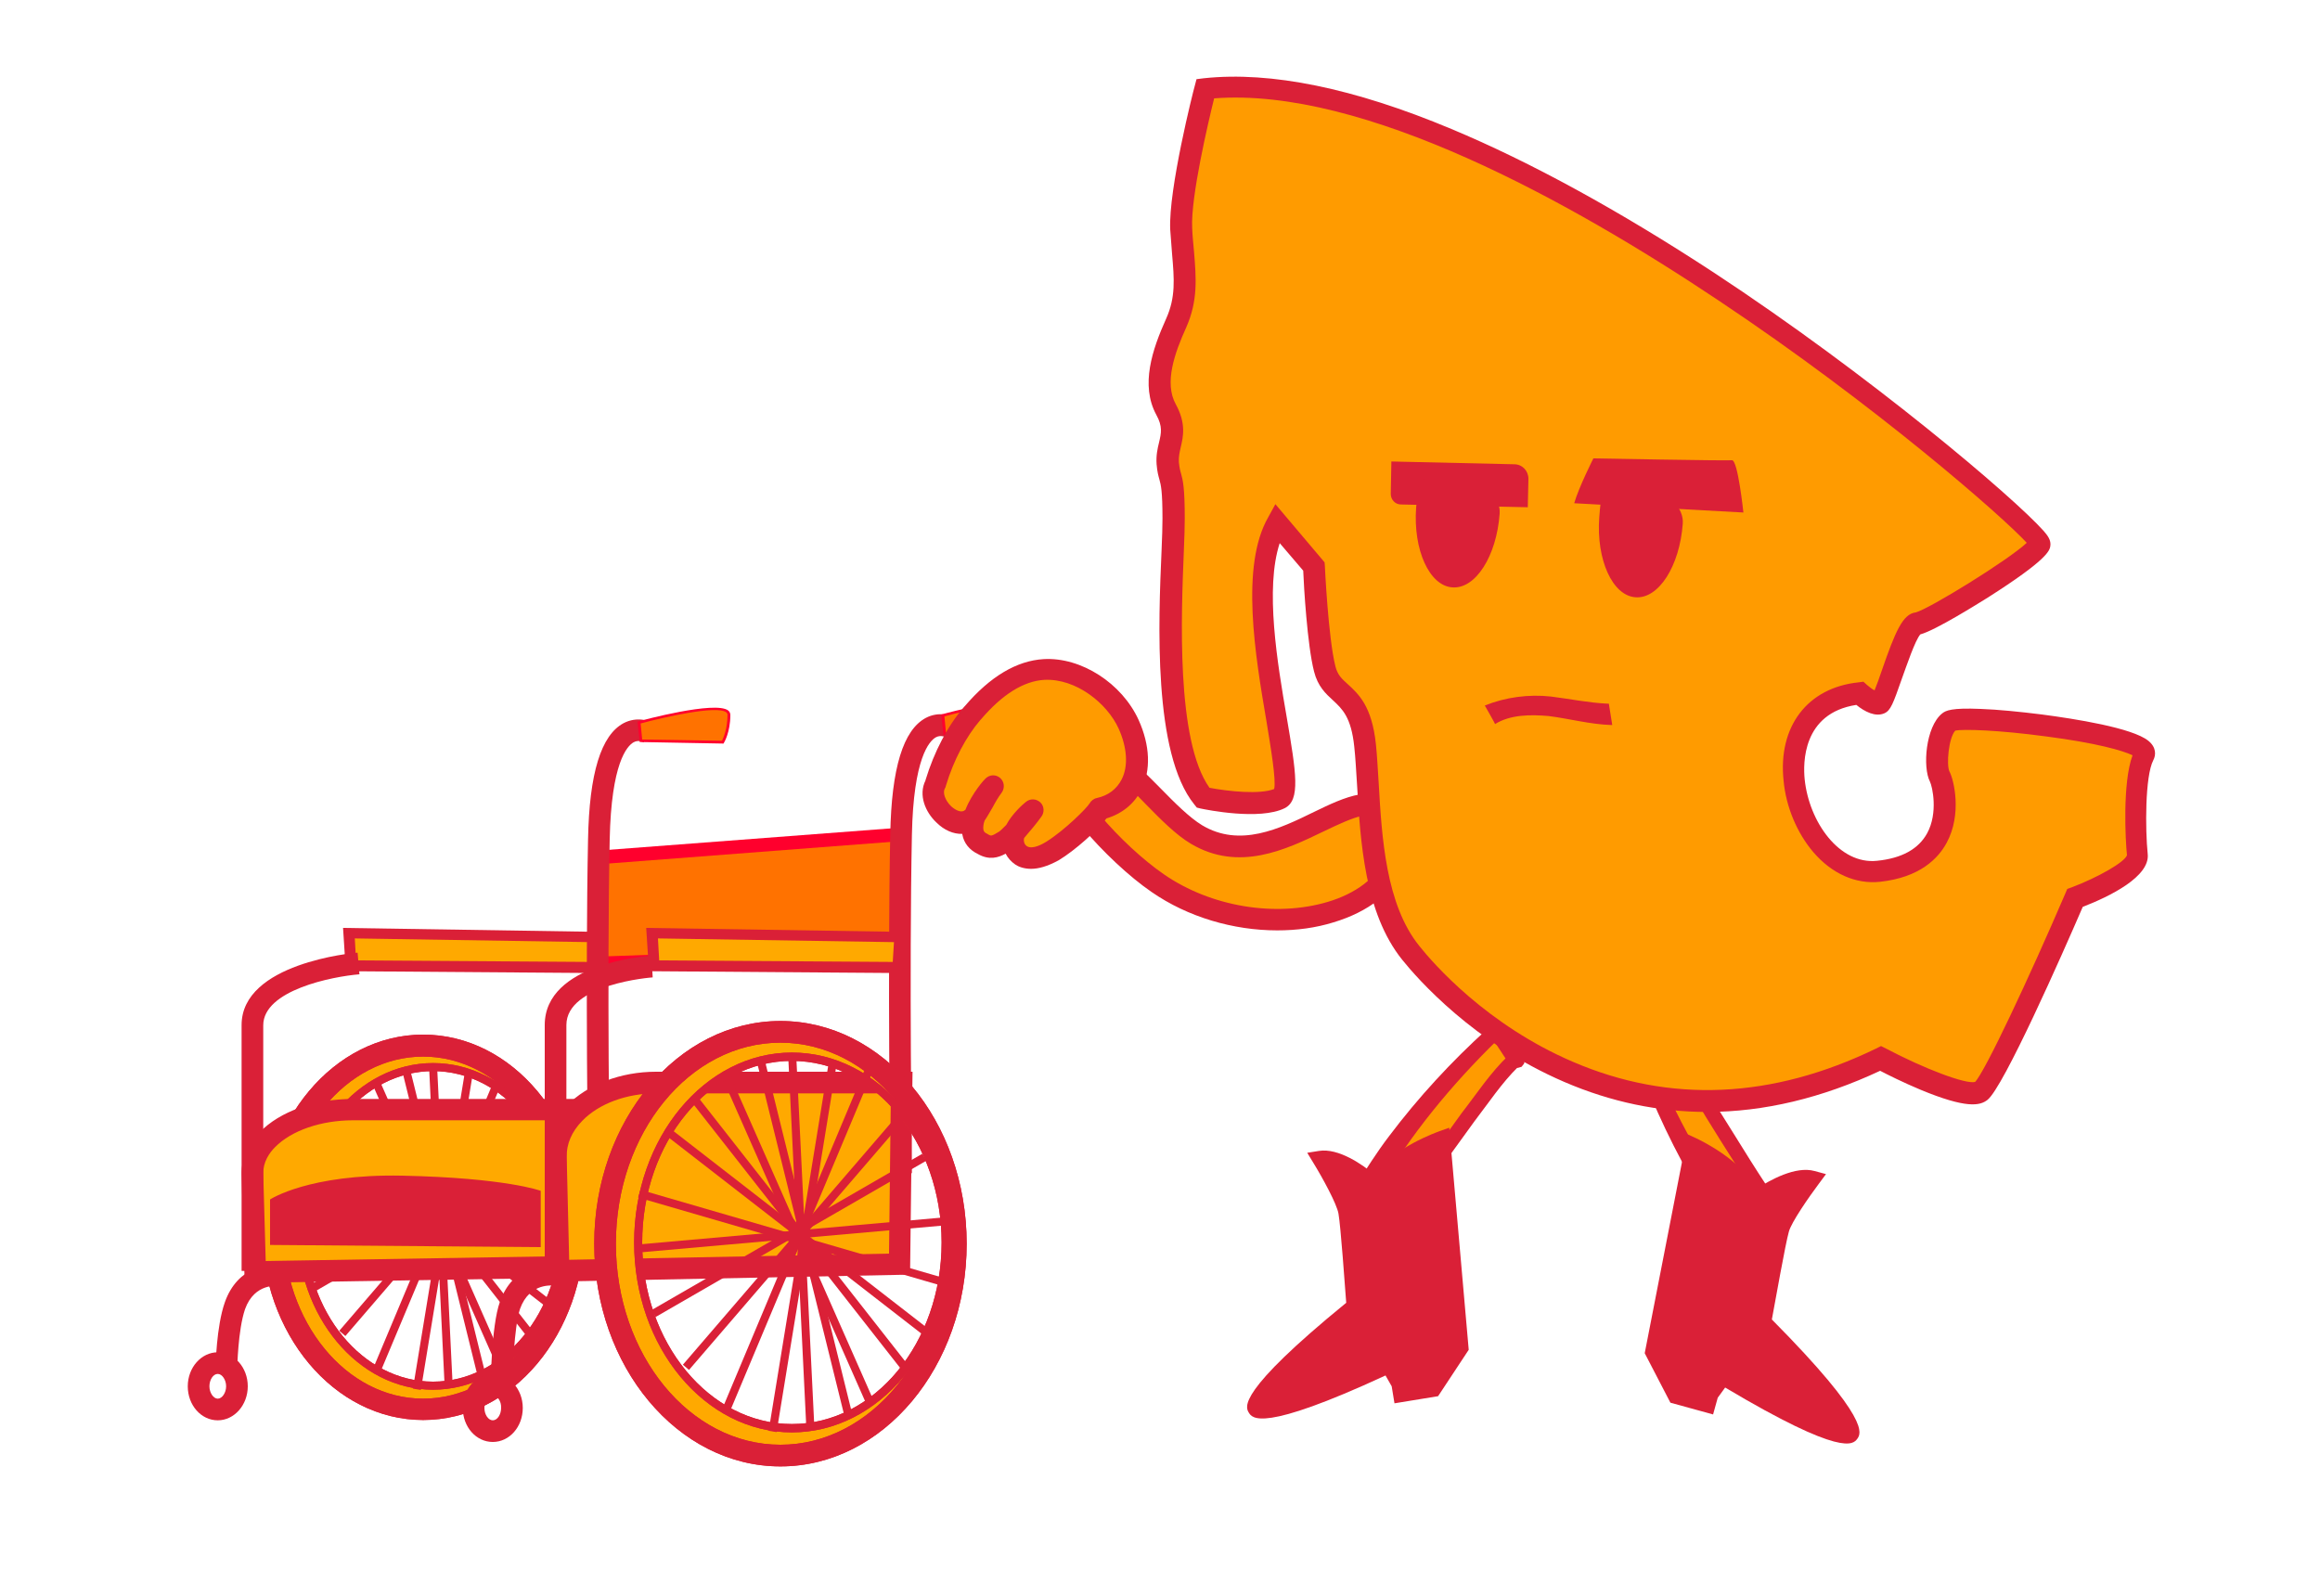 <?xml version="1.0" encoding="utf-8"?>
<!-- Generator: Adobe Illustrator 25.0.0, SVG Export Plug-In . SVG Version: 6.00 Build 0)  -->
<svg version="1.1" id="Layer_1" xmlns="http://www.w3.org/2000/svg" xmlns:xlink="http://www.w3.org/1999/xlink" x="0px" y="0px"
	 viewBox="0 0 750 516" style="enable-background:new 0 0 750 516;" xml:space="preserve">
<style type="text/css">
	.st0{clip-path:url(#SVGID_2_);}
	.st1{fill:#FF9B00;}
	.st2{fill:#DA2037;}
	.st3{fill:none;stroke:#DA2037;stroke-width:6.978;stroke-miterlimit:10;}
	.st4{fill:#FFA900;}
	.st5{fill:#FF7200;}
	.st6{fill:#FF002D;}
</style>
<g>
	<defs>
		<rect id="SVGID_1_" x="56.8" y="19" width="642.5" height="480.4"/>
	</defs>
	<clipPath id="SVGID_2_">
		<use xlink:href="#SVGID_1_"  style="overflow:visible;"/>
	</clipPath>
	<g class="st0">
		<g>
			<g>
				<g>
					<g>
						<path class="st1" d="M449.1,263.1c-11.2-13.4-37.1,21.8-62.3,6.6c-11.8-7.1-25-28.5-35.8-26.7c-0.7,0.1-6,0.6-7.4,4.3
							c-2.6,6.7,16.1,28.2,30.7,38.2c28.4,19.6,68.5,12.8,76.3-6.5C452.4,274.7,452.9,267.6,449.1,263.1z"/>
						<path class="st2" d="M412.9,300.8c-14.2,0-28.9-4.3-40.6-12.4c-7.3-5-15.9-13.1-22.5-21c-12.1-14.6-10.1-19.7-9.5-21.3
							c1-2.5,3.5-5.6,10-6.5l0.1,0c8.4-1.4,16.4,6.8,24.9,15.4c4.5,4.6,9.2,9.3,13.3,11.8c12.2,7.3,25,1.2,36.2-4.3
							c9.9-4.8,20.2-9.7,27-1.6l0,0c4.6,5.5,4.3,13.8,2,19.5c-3.3,8.1-11.4,14.4-22.7,17.8C425.3,300,419.2,300.8,412.9,300.8z
							 M352.2,246.4c-0.2,0-0.5,0-0.7,0.1l-0.3,0c-3.5,0.5-4.3,1.6-4.4,2.1c-0.2,0.9,0.9,5.5,8.7,14.8c6.1,7.3,14.1,14.7,20.8,19.3
							c15.2,10.5,36,13.9,52.9,8.9c9.1-2.7,15.8-7.8,18.2-13.8c1.5-3.8,1.7-9.3-0.9-12.4l0,0c-3-3.6-8-1.7-18.6,3.4
							c-12.2,5.9-27.4,13.2-42.9,4c-4.9-2.9-9.9-8-14.7-12.9C364.1,253.5,357.1,246.4,352.2,246.4z"/>
					</g>
					<g>
						<path id="Pierna_Izquierda_00000124868843676706618920000018041103146096654259_" class="st1" d="M483.9,333.1
							c0,0-25.1,22.3-41.3,49.8l10.6,8.1c0,0,35.1-50.4,36.8-48.2C491.8,345,483.9,333.1,483.9,333.1z"/>
						<path id="Pierna_Izquierda_00000039826780781905586820000008107952067314652037_" class="st2" d="M483.6,335.5
							c0.5,0.2,1.2,0,1.6-0.3l-0.1,0.1c-0.2,0.2-0.9,0.8-1.1,1c-14.7,14.4-28.1,30.5-38.4,48.4c0,0-0.9-4.5-0.9-4.5c0,0,9.9,9,9.9,9
							c0,0-3.4,0.5-3.4,0.5c7-10,14.1-19.9,21.3-29.8c4.9-6.3,9.3-13.1,15.2-18.7c1.2-1,3-1.2,4.1,0.2c0,0,0,0.1,0,0.1l0,0
							c-0.1-0.1-0.3-0.3-0.5-0.4c-0.3,0.3,0.6-0.9-2.7,0.2c-1.3,1.6-0.7,1.3-0.9,2.1c0.1,0.7,0.1,0.3,0.1,0.5c0,0.1,0.1,0.2,0.1,0.3
							c-0.4-0.6-0.8-1.3-1.2-2c-1.3-2-3.4-5.2-4.7-7.1l-0.2-0.2l-0.1-0.1l0-0.1l0,0C482.2,334.8,483.1,335.5,483.6,335.5
							L483.6,335.5z M484.2,330.7c0.6,0.1,1.4,0.6,1.8,1.2c0.1,0.2,0.4,0.6,0.6,0.8c0.4,0.6,1.5,2.2,1.9,2.9c1,1.7,3.1,4.6,4,6.3
							c0.1,0.1,0.1,0.3,0.2,0.4c0,0.2,0-0.2,0.1,0.5c-0.2,0.8,0.5,0.5-0.9,2.1c-3.3,1.1-2.4-0.1-2.7,0.2c-0.2-0.1-0.4-0.3-0.6-0.5
							c-0.1-0.1-0.2-0.2-0.3-0.3l0,0c0,0,0-0.1,0,0c0.2,0.2,0.4,0.4,0.7,0.5c0.8,0.3,1.1,0.3,1.7,0.1c0.3-0.1,0.2-0.1,0.1,0
							c-5.3,5.2-9.6,11.7-14.2,17.7c-7.5,10.5-15.4,20.8-22.4,31.7c-1.3-0.9-12-7.6-13.6-8.7c0,0-2.5-2-2.5-2
							c3.5-5.5,7-11.1,10.9-16.2c9.5-12.6,20.2-24.2,31.8-34.7c0.2-0.2,0.9-0.8,1.2-1C482.5,331.1,483.5,330.7,484.2,330.7
							L484.2,330.7z"/>
					</g>
					<g>
						<path class="st2" d="M464.9,451.4l-14.1,2.3l-0.9-5.5l-2-3.5c-40.2,18.6-43.1,13.8-44.2,12c-1.1-1.8-3.9-6.6,31.5-35.5
							c-0.4-5.3-1.8-24.9-2.5-28.8c-0.5-3.1-5.2-11.7-8.1-16.4l-2-3.3l3.8-0.6c6.3-1,14.1,4.4,18.1,7.8c5.7-8.9,20.2-13.9,20.9-14.2
							l3.1-1.1l6.3,71.8L464.9,451.4z"/>
					</g>
					<g>
						<path id="Pierna_Izquierda_00000138535142840352485110000006740403772848111493_" class="st1" d="M530.8,340.6
							c0,0,11.3,31.6,30.7,56.9l11.5-6.8c0,0-33.6-51.3-31-52.1C544.8,337.7,530.8,340.6,530.8,340.6z"/>
						<path id="Pierna_Izquierda_00000044143875675090617860000008022354163503592117_" class="st2" d="M532.9,341.8
							c0.3-0.4,0.5-1.1,0.3-1.6l0,0.1c0.1,0.3,0.4,1.1,0.6,1.4c7.9,19.1,17.8,37.5,30.5,53.7c0,0-4.5-0.9-4.5-0.9l12.1-5.9
							c0,0-0.8,3.4-0.8,3.3c-6.7-10.2-13.3-20.5-19.7-30.9c-4-6.9-8.7-13.5-11.7-21.1c-0.5-1.4,0-3.3,1.7-3.8c0,0,0.1,0,0.1,0l0,0
							c-0.2,0.1-0.3,0.2-0.5,0.3c0.2,0.4-0.6-0.9-0.8,2.6c1,1.8,0.9,1.1,1.6,1.6c0.7,0.1,0.3,0,0.5,0.1c0.1,0,0.2,0,0.3,0
							c-0.7,0.1-1.5,0.3-2.3,0.4c-2.3,0.5-6.1,1.2-8.4,1.7l-0.3,0.1l-0.1,0l-0.1,0l0,0C531.8,342.9,532.7,342.3,532.9,341.8
							L532.9,341.8z M528.7,339.5c0.3-0.6,1-1.1,1.7-1.2c0.2,0,0.7-0.2,1-0.2c0.7-0.1,2.6-0.5,3.4-0.7c1.9-0.3,5.4-1.2,7.3-1.4
							c0.1,0,0.3,0,0.5,0c0.2,0-0.2-0.1,0.5,0.1c0.7,0.5,0.6-0.2,1.6,1.6c-0.2,3.5-1,2.2-0.8,2.6c-0.2,0.2-0.4,0.3-0.6,0.4
							c-0.1,0-0.3,0.1-0.4,0.1l0,0c0,0-0.1,0,0,0c0.3-0.1,0.5-0.2,0.8-0.4c0.6-0.6,0.7-0.9,0.7-1.5c0-0.3,0-0.2,0-0.1
							c2.9,6.9,7.3,13.3,11.1,19.8c6.9,10.9,13.5,22.1,21,32.6c-1.3,0.9-11.6,8.2-13.1,9.3c0,0-2.8,1.6-2.8,1.6
							c-3.8-5.3-7.6-10.6-11-16.2c-8.1-13.5-14.9-27.8-20.3-42.5c-0.1-0.3-0.4-1.2-0.5-1.5C528.4,341.2,528.4,340.1,528.7,339.5
							L528.7,339.5z"/>
					</g>
					<g>
						<path class="st2" d="M531.7,437.5l13.8-70.8l3,1.4c0.7,0.3,14.6,6.9,19.3,16.3c4.4-2.9,12.7-7.5,18.8-5.8l3.7,1l-2.3,3.1
							c-3.3,4.4-8.9,12.5-9.7,15.5c-1.1,3.8-4.5,23.1-5.5,28.4c32.2,32.5,28.8,36.9,27.6,38.6c-1.3,1.7-4.6,6.1-42.7-16.6l-2.4,3.3
							l-1.5,5.4l-13.8-3.8L531.7,437.5z"/>
					</g>
					<g>
						<path id="Cuerpo_00000052077798418632254850000006198353743147398067_" class="st1" d="M389.7,28.7c0,0-8.4,32.7-7.8,45.3
							c0.6,12.6,2.8,20.4-1.7,30.5s-7.6,20.1-3.3,28s0,11.1,0.6,17.4c0.5,6.2,1.9,3.3,1.9,17.9c0,14.6-5.6,71.6,9.5,90.3
							c0,0,17.7,3.7,25,0.2c7.3-3.6-15.2-64.6-1-89.1l11.9,14.1c0,0,1.1,23.6,3.5,33.1c2.4,9.5,11.1,6.5,13.1,24.7
							c1.9,18.3,0.3,49.1,14.7,67.1c14.4,18,71.1,73.3,152,34.2c0,0,27.3,14.5,32.5,10.5c5.2-4,30.4-62.4,30.4-62.4
							s20.8-7.8,20.1-14c-0.7-6.2-1.3-25.6,2.2-32.3c3.5-6.6-59.3-14-63.1-10.8c-3.8,3.2-4.8,14.4-3,17.7s7.1,27.8-19.8,30.6
							c-26.9,2.8-42.6-53.7-6.1-57.5c0,0,4.6,4.1,6.6,3.1c2-0.9,7.8-25.2,11.9-25.6c4.1-0.4,38.8-21.7,39.8-25.9
							S486.2,18.6,389.7,28.7z"/>
						<path class="st2" d="M551.9,359.5c-15.7,0-31.1-3.2-46.2-9.7c-29.3-12.6-47.5-33.4-52.4-39.5c-12.2-15.2-13.5-38.2-14.6-56.6
							c-0.3-4.5-0.5-8.7-0.9-12.3c-1-9.6-3.9-12.2-6.9-15c-2.3-2.1-4.9-4.5-6.1-9.3c-2.2-8.6-3.3-27.6-3.5-32.6l-7.6-8.9
							c-4.8,14.6-0.8,38.6,2.3,56.5c3,17.7,4.5,26.6-0.7,29.2c-8.1,4-25.3,0.5-27.2,0.1l-1.2-0.3l-0.8-1
							c-13.4-16.5-11.6-59.1-10.6-82c0.2-4.5,0.3-8,0.3-10.4c0-9-0.5-10.9-1-12.7c-0.3-1.1-0.7-2.4-0.9-4.9
							c-0.2-2.8,0.3-5.1,0.8-7.1c0.7-3,1.2-5.1-0.9-8.9c-5.2-9.6-1.3-21.1,3.2-31.1c3.1-6.9,2.6-12.8,1.9-20.9
							c-0.2-2.5-0.4-5.1-0.6-7.9c-0.6-13,7.5-45,7.9-46.3l0.6-2.3l2.4-0.3c21.6-2.3,48.5,3.2,80,16.4c25.6,10.7,54.1,26.3,84.8,46.4
							c50.4,33.1,96.9,72.6,106.7,83.6c1.1,1.3,2.5,2.9,2.1,5c-0.3,1.4-1,4.3-20.2,16.5c-2.9,1.8-16.9,10.6-21.8,11.9
							c-1.7,1.9-4.5,10.3-6,14.4c-2.8,8-3.6,10.2-5.6,11.1c-2.9,1.3-6.4-0.5-9.1-2.7c-17.5,2.7-17.2,19-16.7,24
							c1.4,13.8,11.2,27.7,23.4,26.4c8-0.8,13.4-3.8,16.2-8.9c3.6-6.6,1.7-15.1,0.9-16.7c-2.4-4.6-1.4-17.7,3.9-22
							c1.2-1,3.1-1.9,12.5-1.5c5.6,0.2,12.6,0.9,19.8,1.8c10.6,1.4,29.2,4.3,34.4,8.5c2.6,2.1,2.5,4.6,1.6,6.3
							c-2.7,5.2-2.6,22.5-1.8,30.3c0.8,7.3-12.2,13.7-21,17.1c-6.6,15.3-25.6,58.3-30.8,62.4c-2.4,1.9-6.8,2.9-21.7-3.3
							c-5.5-2.3-10.5-4.8-13-6.1C589,355,570.3,359.5,551.9,359.5z M412.3,163l15.9,18.8l0.1,1.2c0,0.2,1.1,23.3,3.4,32.4
							c0.7,2.8,2,4,4,5.8c3.5,3.2,7.8,7.1,9.1,19.4c0.4,3.8,0.6,8.1,0.9,12.6c1,17.5,2.3,39.2,13.1,52.6
							c4.6,5.8,21.9,25.6,49.7,37.5c31.4,13.5,64.4,12,98-4.3l1.6-0.8l1.6,0.8c12.5,6.6,25.8,11.6,28.8,10.8
							c3.2-3.3,17.4-33.5,29.2-61l0.6-1.4l1.4-0.5c8.7-3.3,17.2-8.2,17.9-10.4c-0.5-4.7-1.5-23.4,1.8-32.3c-3-1.5-11.7-4-27.9-6.1
							c-15.6-2.1-26.8-2.4-29.4-1.9c-2.2,2.4-2.9,11.1-1.9,13.2c1.5,2.8,4.1,13.9-0.9,23.1c-2.7,5-8.6,11.2-21.6,12.6
							c-7.8,0.8-15.5-2.6-21.5-9.6c-5.2-6.1-8.8-14.5-9.6-23c-1.9-17.6,7.7-30.2,24.3-31.9l1.5-0.2l1.1,1c0.8,0.7,1.7,1.4,2.5,1.8
							c0.7-1.7,1.6-4.2,2.3-6.3c4.4-12.7,6.8-18.4,11-18.9c4.3-1.1,29.8-16.8,35.9-22.5c-7.8-8.5-49-44.6-99.7-78.4
							c-47.9-32-114.7-69-163-65.3c-1.9,7.7-7.6,31.9-7.1,41.9c0.1,2.8,0.4,5.3,0.6,7.7c0.7,8.5,1.3,15.8-2.5,24.4
							c-3.8,8.4-7.2,18-3.4,24.9c3.4,6.2,2.4,10.5,1.6,13.9c-0.4,1.7-0.7,3.2-0.6,4.8c0.2,1.9,0.4,2.7,0.7,3.7
							c0.6,2.2,1.2,4.5,1.2,14.5c0,2.5-0.1,6.1-0.3,10.7c-0.8,20-2.6,61.1,8.3,76.4c6.3,1.2,16.3,2.2,20.9,0.4
							c0.7-2.9-1.1-13.4-2.5-22c-3.6-21.1-8.5-50.1,0.6-65.9L412.3,163z M687.5,276.6L687.5,276.6L687.5,276.6z M605.3,224.9
							L605.3,224.9L605.3,224.9z M619.3,198.2C619.3,198.2,619.3,198.2,619.3,198.2C619.3,198.2,619.3,198.2,619.3,198.2z"/>
					</g>
					<g id="Ceja_Izquierda_00000167372489156788100980000001530637313455422895_">
						<path class="st2" d="M494.1,154.8l-0.2,9.2l-41-0.9c-1.9,0-3.3-1.6-3.3-3.4l0.2-10.5l39.7,0.9
							C492.1,150.1,494.1,152.2,494.1,154.8z"/>
					</g>
					<path id="Ceja_Derecha_00000131365644635725823600000012674757034190722709_" class="st2" d="M508.9,162.7l54.7,3
						c0,0-1.8-17.1-3.7-16.9s-44.8-0.6-44.8-0.6S510.4,157.5,508.9,162.7z"/>
					<g id="Ojo_Izquierdo_00000023241841510416221320000003840063269592616094_">
						<path class="st2" d="M484.8,166.1c-1,13.7-7.8,24.4-15.3,23.8c-7.4-0.5-12.7-12.1-11.7-25.8c0.3-4,1.4-9.5,1.4-9.5l21.1,3.6
							C480.4,158.2,485.2,161,484.8,166.1z"/>
					</g>
					<g id="Ojo_Derecho_00000109027370636031709200000007013533245438031248_">
						<path class="st2" d="M544,169.3c-1,13.7-7.8,24.4-15.3,23.8c-7.4-0.5-12.7-12.1-11.7-25.8c0.2-3.1,0.8-7.7,0.8-7.7l21.4,0.6
							C539.2,160.4,544.4,164.2,544,169.3z"/>
					</g>
					<g>
						<path class="st1" d="M481.8,231.1c0,0,8.5-4.8,22.6-2.3s16.4,2.2,16.4,2.2"/>
						<path class="st2" d="M480,228.1c6.7-2.7,14.2-3.7,21.4-2.9c6.4,0.8,12,2,18.2,2.3l0.5,0l0.2,0l0,0c0,0,0,0,0,0c0,0,0,0-0.2,0
							l1.1,6.9c-0.3,0-0.3,0-0.4,0c-6.7-0.2-13.7-2.1-20.2-2.9c-5.8-0.5-12.3-0.5-17.3,2.6C483.5,234.2,480,228.1,480,228.1
							L480,228.1z"/>
					</g>
				</g>
				<path class="st3" d="M325.8,161.7"/>
			</g>
			<g>
				<g>
					<path class="st4" d="M135.9,338.5c-26.9,0-48.7,26.3-48.7,58.8c0,32.5,21.8,58.8,48.7,58.8s48.7-26.3,48.7-58.8
						C184.5,364.8,162.8,338.5,135.9,338.5z M139.1,448.5c-23.6,0-42.7-23.1-42.7-51.5c0-28.4,19.1-51.5,42.7-51.5
						s42.7,23.1,42.7,51.5C181.8,425.4,162.7,448.5,139.1,448.5z"/>
					<path class="st2" d="M136.8,459.1c-28.8,0-52.2-27.9-52.2-62.3s23.4-62.3,52.2-62.3s52.2,27.9,52.2,62.3
						S165.6,459.1,136.8,459.1z M136.8,341.6c-24.9,0-45.2,24.8-45.2,55.3s20.3,55.3,45.2,55.3s45.2-24.8,45.2-55.3
						S161.7,341.6,136.8,341.6z"/>
					<path class="st2" d="M140,449.3c-24.2,0-44-23.7-44-52.8c0-29.1,19.7-52.8,44-52.8s44,23.7,44,52.8
						C184,425.6,164.3,449.3,140,449.3z M140,346.3c-22.8,0-41.3,22.5-41.3,50.2c0,27.7,18.5,50.2,41.3,50.2s41.3-22.5,41.3-50.2
						C181.4,368.8,162.8,346.3,140,346.3z"/>
					
						<rect x="141.2" y="344.9" transform="matrix(0.999 -4.870817e-02 4.870817e-02 0.999 -19.141 7.413)" class="st2" width="2.6" height="103"/>
					
						<rect x="90.1" y="394.7" transform="matrix(0.387 -0.922 0.922 0.387 -278.312 373.136)" class="st2" width="103" height="2.6"/>
					
						<rect x="91.5" y="397" transform="matrix(0.162 -0.987 0.987 0.162 -273.175 474.957)" class="st2" width="103" height="2.6"/>
					
						<rect x="140.7" y="346.7" transform="matrix(0.787 -0.617 0.617 0.787 -212.72 171.541)" class="st2" width="2.6" height="94.2"/>
					
						<rect x="94.7" y="395.2" transform="matrix(0.652 -0.758 0.758 0.652 -251.628 244.37)" class="st2" width="91.8" height="2.6"/>
					
						<rect x="140.3" y="345.7" transform="matrix(0.915 -0.404 0.404 0.915 -147.62 90.944)" class="st2" width="2.6" height="98.7"/>
					
						<rect x="142.1" y="344.5" transform="matrix(0.971 -0.24 0.24 0.971 -90.612 45.936)" class="st2" width="2.6" height="101.6"/>
					
						<rect x="95.9" y="393.1" transform="matrix(0.866 -0.5 0.5 0.866 -178.661 122.56)" class="st2" width="86.7" height="2.6"/>
					
						<rect x="96.4" y="393.2" transform="matrix(0.996 -8.821681e-02 8.821681e-02 0.996 -34.26 13.798)" class="st2" width="85.2" height="2.6"/>
					
						<rect x="141.6" y="347.3" transform="matrix(0.613 -0.79 0.79 0.613 -256.475 265.732)" class="st2" width="2.6" height="94.5"/>
					
						<rect x="139.9" y="350.1" transform="matrix(0.279 -0.96 0.96 0.279 -277.841 420.801)" class="st2" width="2.6" height="90.6"/>
					<path class="st2" d="M136.8,459.1c-28.8,0-52.2-27.9-52.2-62.3s23.4-62.3,52.2-62.3s52.2,27.9,52.2,62.3
						S165.6,459.1,136.8,459.1z M136.8,341.6c-24.9,0-45.2,24.8-45.2,55.3s20.3,55.3,45.2,55.3s45.2-24.8,45.2-55.3
						S161.7,341.6,136.8,341.6z"/>
					<path class="st2" d="M140,449.3c-24.2,0-44-23.7-44-52.8c0-29.1,19.7-52.8,44-52.8s44,23.7,44,52.8
						C184,425.6,164.3,449.3,140,449.3z M140,346.3c-22.8,0-41.3,22.5-41.3,50.2c0,27.7,18.5,50.2,41.3,50.2s41.3-22.5,41.3-50.2
						C181.4,368.8,162.8,346.3,140,346.3z"/>
				</g>
				<g>
					<polygon class="st5" points="194.3,277.2 291.3,269.8 290.9,308 193.6,311.5 					"/>
					<path class="st6" d="M191.4,313.7l0.8-38.6l101.3-7.7l-0.4,42.7L191.4,313.7z M196.5,279.2l-0.6,30l92.9-3.3l0.3-33.8
						L196.5,279.2z"/>
				</g>
				<g>
					<polygon class="st4" points="113.4,312.3 192.2,312.8 192.8,303 112.8,301.7 					"/>
					<path class="st2" d="M193.8,314.6l-82-0.6l-0.9-14l83.8,1.3L193.8,314.6z M115.1,310.5l75.5,0.5l0.4-6.4l-76.3-1.2L115.1,310.5
						z"/>
				</g>
				<g>
					<path class="st4" d="M193.5,358.7h-79.4c-18.1,0-32.8,9.4-32.4,20.9l0.9,31.6l110.2-1.9L193.5,358.7z"/>
					<path class="st2" d="M79.1,414.8l-1-35.1c-0.1-4.9,1.9-9.6,5.8-13.6c6.6-6.8,17.9-10.8,30.2-10.8H197l-0.8,57.6L79.1,414.8z
						 M114.1,362.2c-10.3,0-19.9,3.3-25.2,8.7c-1.8,1.8-3.9,4.8-3.8,8.6l0.8,28.2l103.4-1.7l0.6-43.8H114.1z"/>
				</g>
				<path class="st2" d="M85.1,410.9h-7v-79.5c0-20,36-23.3,37.5-23.4l0.6,7c-8.7,0.7-31.1,5.1-31.1,16.5V410.9z M116.2,315
					l-0.3-3.5L116.2,315C116.2,315,116.2,315,116.2,315L116.2,315z"/>
				<path class="st2" d="M287.8,379.3c0-0.7-0.9-65.7,0-109.6c0.4-21.4,4.2-33.7,11.5-37.6c4.2-2.2,8.4-0.9,10.2,0.3l-3.8,5.9
					l1.9-2.9l-1.8,3c-0.2-0.1-1.7-0.9-3.3,0c-2.1,1.2-7.2,6.7-7.7,31.5c-0.9,43.8,0,108.7,0,109.4L287.8,379.3z"/>
				<path class="st2" d="M190.1,381c0-0.7-0.9-65.7,0-109.6c0.4-21.4,4.2-33.7,11.5-37.6c4.2-2.2,8.4-0.9,10.2,0.3l-1.9,2.9l-1.8,3
					c-0.2-0.1-1.7-0.9-3.3,0c-2.1,1.2-7.2,6.7-7.7,31.5c-0.9,43.8,0,108.7,0,109.4L190.1,381z"/>
				<g>
					<polygon class="st4" points="211.4,312.3 290.2,312.8 290.8,303 210.8,301.7 					"/>
					<path class="st2" d="M291.8,314.6l-82-0.6l-0.9-14l83.8,1.3L291.8,314.6z M213.1,310.5l75.5,0.5l0.4-6.4l-76.3-1.2L213.1,310.5
						z"/>
				</g>
				<path class="st2" d="M159.3,466.2c-5.4,0-9.7-4.9-9.7-11s4.4-11,9.7-11s9.7,4.9,9.7,11S164.7,466.2,159.3,466.2z M159.3,451.2
					c-1.5,0-2.7,1.9-2.7,4c0,2.2,1.3,4,2.7,4c1.5,0,2.7-1.9,2.7-4C162.1,453,160.8,451.2,159.3,451.2z"/>
				<g>
					<path class="st4" d="M291.5,350h-79.4c-18.1,0-32.8,10.9-32.4,24.2l0.9,36.6l110.2-2.2L291.5,350z"/>
					<path class="st2" d="M177.2,414.4l-1-40.1c-0.1-6.1,2.3-11.9,7-16.8c6.7-6.9,17.5-11,28.9-11H295l-0.8,65.6L177.2,414.4z
						 M212.1,353.5c-9.5,0-18.5,3.3-23.9,8.9c-3.4,3.5-5.1,7.5-5,11.7l0.8,33.2l103.4-2l0.6-51.8H212.1z"/>
				</g>
				<g>
					<path class="st4" d="M251.2,334.1c-31.3,0-56.7,30.7-56.7,68.5c0,37.8,25.4,68.5,56.7,68.5s56.7-30.7,56.7-68.5
						C307.9,364.8,282.5,334.1,251.2,334.1z M255,462.3c-27.5,0-49.7-26.9-49.7-60c0-33.2,22.3-60,49.7-60s49.7,26.9,49.7,60
						C304.7,435.4,282.4,462.3,255,462.3z"/>
					<path class="st2" d="M252.3,474.1c-33.2,0-60.2-32.3-60.2-72c0-39.7,27-72,60.2-72s60.2,32.3,60.2,72
						C312.5,441.8,285.5,474.1,252.3,474.1z M252.3,337.1c-29.4,0-53.2,29.2-53.2,65c0,35.9,23.9,65,53.2,65s53.2-29.2,53.2-65
						C305.5,366.3,281.6,337.1,252.3,337.1z"/>
					<path class="st2" d="M256,463.1c-28.1,0-51-27.5-51-61.4c0-33.8,22.9-61.4,51-61.4s51,27.5,51,61.4
						C307.1,435.6,284.2,463.1,256,463.1z M256,343c-26.7,0-48.4,26.3-48.4,58.7c0,32.4,21.7,58.7,48.4,58.7s48.4-26.3,48.4-58.7
						C304.4,369.3,282.7,343,256,343z"/>
					
						<rect x="257.7" y="341.6" transform="matrix(0.999 -4.870711e-02 4.870711e-02 0.999 -19.256 13.09)" class="st2" width="2.6" height="120.1"/>
					
						<rect x="197.8" y="399.8" transform="matrix(0.387 -0.922 0.922 0.387 -211.812 483.482)" class="st2" width="120.1" height="2.6"/>
					
						<rect x="199.5" y="402.5" transform="matrix(0.161 -0.987 0.987 0.161 -180.897 594.694)" class="st2" width="120.1" height="2.6"/>
					
						<rect x="257.1" y="343.7" transform="matrix(0.787 -0.617 0.617 0.787 -190.874 244.35)" class="st2" width="2.6" height="109.8"/>
					
						<rect x="203.2" y="400.4" transform="matrix(0.652 -0.758 0.758 0.652 -215.225 334.181)" class="st2" width="107" height="2.6"/>
					
						<rect x="256.5" y="342.5" transform="matrix(0.915 -0.404 0.404 0.915 -139.711 138.371)" class="st2" width="2.6" height="115.1"/>
					
						<rect x="258.7" y="341.1" transform="matrix(0.971 -0.24 0.24 0.971 -88.414 74.042)" class="st2" width="2.6" height="118.4"/>
					
						<rect x="204.6" y="398" transform="matrix(0.866 -0.5 0.5 0.866 -165.556 181.19)" class="st2" width="101.1" height="2.6"/>
					
						<rect x="205.2" y="398.1" transform="matrix(0.996 -8.821681e-02 8.821681e-02 0.996 -34.239 24.036)" class="st2" width="99.3" height="2.6"/>
					
						<rect x="258.1" y="344.4" transform="matrix(0.613 -0.79 0.79 0.613 -215.242 359.688)" class="st2" width="2.6" height="110.2"/>
					
						<rect x="256.1" y="347.6" transform="matrix(0.279 -0.96 0.96 0.279 -198.858 536.041)" class="st2" width="2.6" height="105.6"/>
					<path class="st2" d="M252.3,474.1c-33.2,0-60.2-32.3-60.2-72c0-39.7,27-72,60.2-72s60.2,32.3,60.2,72
						C312.5,441.8,285.5,474.1,252.3,474.1z M252.3,337.1c-29.4,0-53.2,29.2-53.2,65c0,35.9,23.9,65,53.2,65s53.2-29.2,53.2-65
						C305.5,366.3,281.6,337.1,252.3,337.1z"/>
					<path class="st2" d="M256,463.1c-28.1,0-51-27.5-51-61.4c0-33.8,22.9-61.4,51-61.4s51,27.5,51,61.4
						C307.1,435.6,284.2,463.1,256,463.1z M256,343c-26.7,0-48.4,26.3-48.4,58.7c0,32.4,21.7,58.7,48.4,58.7s48.4-26.3,48.4-58.7
						C304.4,369.3,282.7,343,256,343z"/>
				</g>
				<path class="st2" d="M183.1,410.9h-7v-79.5c0-20.1,33.1-22.3,34.5-22.4l0.4,7c-0.3,0-27.9,2.1-27.9,15.4V410.9z"/>
				<path class="st2" d="M165.6,450.1l-7-0.1c0-2.2,0.2-21.3,3-29.1c4.1-11.6,14.4-13,19.3-12.1l-1.3,6.9c-0.8-0.1-8.4-1.2-11.5,7.5
					C166.2,428.9,165.6,444.6,165.6,450.1z"/>
				<path class="st2" d="M70.4,459.2c-5.4,0-9.7-4.9-9.7-11c0-6.1,4.4-11,9.7-11s9.7,4.9,9.7,11C80.1,454.3,75.7,459.2,70.4,459.2z
					 M70.4,444.2c-1.5,0-2.7,1.9-2.7,4s1.3,4,2.7,4s2.7-1.9,2.7-4S71.8,444.2,70.4,444.2z"/>
				<path class="st2" d="M76.7,442.5l-7-0.1c0-0.5,0.2-13.5,3-21.4c4.1-11.6,14.4-13,19.3-12.1l-1.3,6.9c-0.8-0.1-8.4-1.2-11.5,7.5
					C76.9,430.1,76.7,442.3,76.7,442.5z"/>
				<path class="st2" d="M87.3,387.8v14.7l87.5,0.7V385c0,0-11.2-4.2-44.8-4.9C99.8,379.5,87.3,387.8,87.3,387.8z"/>
				<g>
					<path class="st5" d="M304.8,231.4l0.6,5.9l26.5,0.5c0,0,2-3.3,2-8.8S304.8,231.4,304.8,231.4z"/>
					<path class="st6" d="M332.1,238.1l-27.1-0.5l-0.7-6.6l0.4-0.1c1-0.3,24.7-6.7,28.9-3.5c0.5,0.4,0.7,0.9,0.7,1.5
						c0,5.5-2,8.9-2.1,9L332.1,238.1z M305.8,236.8l25.8,0.4c0.4-0.8,1.8-3.8,1.8-8.4c0-0.3-0.1-0.5-0.4-0.8
						c-3.1-2.4-20.7,1.7-27.7,3.6L305.8,236.8z"/>
				</g>
				<g>
					<path class="st5" d="M206.6,233.6l0.6,5.9l26.5,0.5c0,0,2-3.3,2-8.8C235.6,225.7,206.6,233.6,206.6,233.6z"/>
					<path class="st6" d="M233.9,240.4l-27.1-0.5l-0.7-6.6l0.4-0.1c1-0.3,24.7-6.7,28.9-3.5c0.5,0.4,0.7,0.9,0.7,1.5
						c0,5.5-2,8.9-2.1,9L233.9,240.4z M207.6,239.1l25.8,0.4c0.4-0.8,1.8-3.8,1.8-8.4c0-0.3-0.1-0.5-0.4-0.8
						c-3.1-2.4-20.7,1.7-27.7,3.6L207.6,239.1z"/>
				</g>
			</g>
		</g>
		<g>
			<path class="st1" d="M355.3,261.5c-1.2,2.4-9,9.9-15.1,13.6c-9.1,5.6-13.1-0.1-12.6-4.1c0.5-3.9,6.3-8.8,6.3-8.8
				s-6.6,8.4-8.8,9.9c-2.7,1.7-4.5,2.7-7.3,1c-8.2-3.8,0.8-16,3.3-18.7c-2.9,3.8-4.9,9.5-7.6,11c-5.8,3.3-14.3-5.9-11.2-11.8
				c0.2-0.3,3.4-13,11.9-22.9c2.2-2.5,11.3-13.6,23.2-14.2c11.4-0.6,22.8,7.8,27.4,17.7C370.8,247.5,366.2,259.1,355.3,261.5z"/>
			<path class="st2" d="M333.3,280.9c-2.3,0-4.1-0.7-5.1-1.4c-1.3-0.9-2.4-2.1-3.1-3.5c-2.4,1.3-5.3,2.2-9,0.1
				c-2.7-1.3-4.5-3.5-5-6.3c0-0.1,0-0.2,0-0.2c-2.9,0.1-5.9-1.2-8.4-3.7c-3.5-3.3-5.9-8.8-3.5-13.6l0-0.1
				c2.8-9.2,7.2-17.6,12.5-23.7l0.2-0.2c8.2-9.6,16.8-14.7,25.5-15.2c12.1-0.7,25.3,7.8,30.7,19.7c3.7,8.2,4,16.2,0.9,22.5
				c-2.3,4.6-6.3,7.8-11.3,9.3c-2.9,3.8-10.1,10.3-15.4,13.5C338.5,280.2,335.6,280.9,333.3,280.9z M331.1,270.9
				c-0.1,0.2-0.1,0.4-0.1,0.5c-0.1,0.7,0.2,1.7,1,2.2c1.2,0.8,3.6,0.2,6.3-1.5c5.9-3.7,13-10.8,13.9-12.3c0.5-0.9,1.4-1.6,2.4-1.8
				c3.7-0.8,6.4-2.9,8-6c2.2-4.3,1.8-10.3-1-16.5c-3.7-8.1-13.7-16.2-24-15.7c-6.7,0.4-13.6,4.7-20.5,12.8l-0.2,0.2
				c-4.6,5.4-8.6,12.9-11.1,21.2c-0.1,0.5-0.2,0.7-0.4,1c-0.7,1.4,0.2,3.8,2,5.6c1.3,1.2,3.1,2.2,4.3,1.5c0.1-0.1,0.2-0.2,0.4-0.3
				c2.1-5.4,6.3-10,6.4-10c1.3-1.4,3.4-1.5,4.8-0.3c1.4,1.2,1.6,3.3,0.5,4.8c-1,1.3-2,3-2.9,4.7c-0.9,1.5-1.7,3-2.6,4.3
				c-0.4,1.1-0.5,2.1-0.4,2.9c0.1,0.5,0.3,1,1.3,1.4c0.1,0.1,0.2,0.1,0.3,0.2c0.9,0.5,1,0.6,3.6-1c0.4-0.3,1.2-1.1,2.2-2.1
				c1.9-3.6,5.4-6.7,6.3-7.4c1.4-1.2,3.4-1.1,4.7,0.1c1.3,1.2,1.4,3.3,0.3,4.7C335.4,265.8,333.2,268.5,331.1,270.9z"/>
		</g>
	</g>
</g>
</svg>
